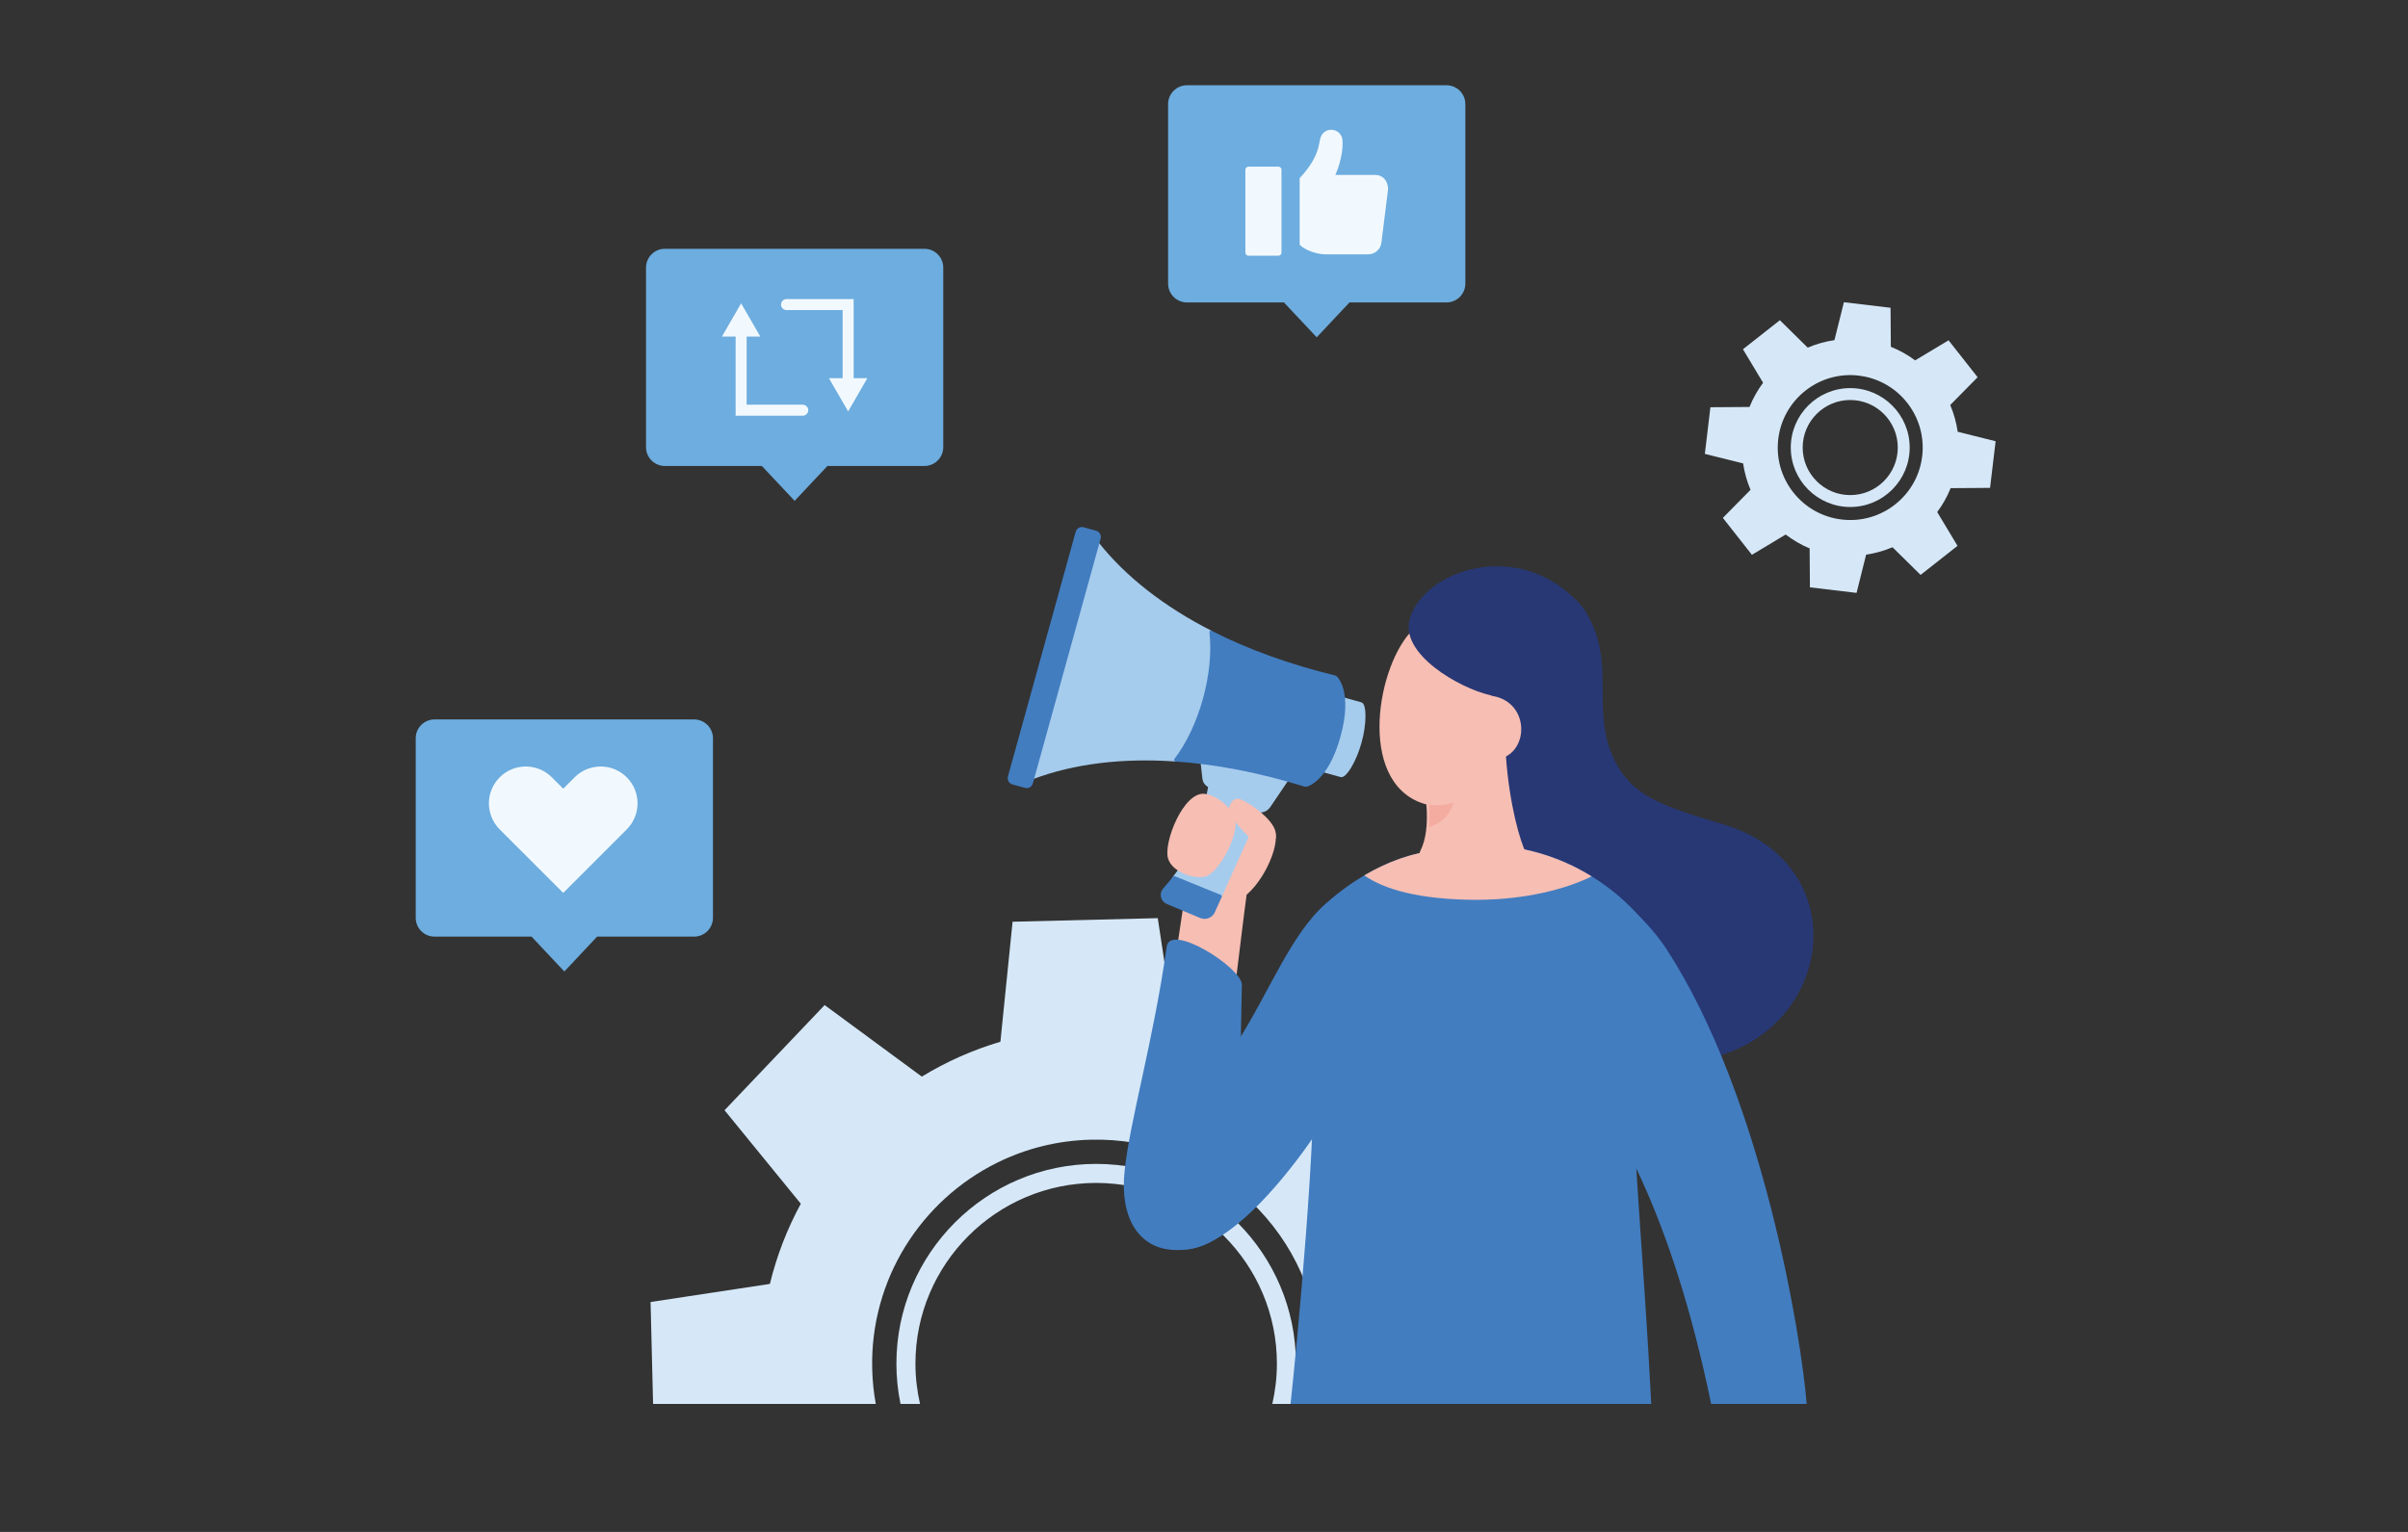<?xml version="1.0" encoding="utf-8"?>
<!-- Generator: Adobe Illustrator 16.0.0, SVG Export Plug-In . SVG Version: 6.00 Build 0)  -->
<!DOCTYPE svg PUBLIC "-//W3C//DTD SVG 1.1//EN" "http://www.w3.org/Graphics/SVG/1.1/DTD/svg11.dtd">
<svg version="1.1" id="レイヤー_1" xmlns="http://www.w3.org/2000/svg" xmlns:xlink="http://www.w3.org/1999/xlink" x="0px"
	 y="0px" width="550px" height="350px" viewBox="0 0 550 350" enable-background="new 0 0 550 350" xml:space="preserve">
<rect x="0" y="0" width="550" height="350" fill="#333333" stroke="none"/>
<g>
	<g>
		<path fill="none" d="M227.712,265.668c6.474-3.209,13.715-5.09,21.387-5.279c13.67-0.342,26.646,4.666,36.553,14.086
			c9.896,9.424,15.545,22.139,15.875,35.805c0.089,3.557-0.191,7.062-0.81,10.484h-5.656c0.612-2.979,0.936-6.062,0.936-9.219
			c0-25.16-20.468-45.625-45.626-45.625c-25.159,0-45.627,20.465-45.627,45.625c0,3.156,0.324,6.24,0.937,9.219h-5.647
			c-0.471-2.604-0.752-5.262-0.817-7.957C198.706,292.282,210.422,274.237,227.712,265.668z"/>
		<path fill="none" d="M250.371,270.264c22.763,0,41.281,18.518,41.281,41.281c0,3.17-0.372,6.25-1.051,9.219H210.14
			c-0.68-2.969-1.051-6.049-1.051-9.219C209.089,288.782,227.608,270.264,250.371,270.264z"/>
		<path fill="#D6E8F8" d="M301.527,310.28c-0.33-13.666-5.979-26.381-15.875-35.805c-9.907-9.42-22.883-14.428-36.553-14.086
			c-7.672,0.189-14.913,2.07-21.387,5.279c-17.29,8.568-29.007,26.613-28.497,47.139c0.065,2.695,0.347,5.354,0.817,7.957H149.17
			l-0.577-23.289l27.255-4.137c1.553-6.398,3.92-12.537,7.063-18.318l-17.424-21.363l22.864-24.027l22.197,16.346
			c5.622-3.426,11.638-6.096,17.949-7.963l2.783-27.42l33.158-0.822l4.144,27.291c6.445,1.578,12.578,3.953,18.284,7.049
			l21.394-17.447l24.025,22.863l-16.371,22.232c3.382,5.545,6.055,11.549,7.951,17.912l27.461,2.787l0.7,28.307h-51.311
			C301.335,317.342,301.616,313.836,301.527,310.28z"/>
		<path fill="#D6E8F8" d="M291.652,311.545c0-22.764-18.519-41.281-41.281-41.281s-41.281,18.518-41.281,41.281
			c0,3.17,0.371,6.25,1.051,9.219h-4.46c-0.612-2.979-0.937-6.062-0.937-9.219c0-25.16,20.468-45.625,45.627-45.625
			c25.158,0,45.626,20.465,45.626,45.625c0,3.156-0.323,6.24-0.936,9.219h-4.46C291.28,317.795,291.652,314.715,291.652,311.545z"/>
	</g>
	<g>
		<path fill="none" d="M422.603,113.118c-5.988,0-10.863-4.874-10.863-10.864c0-5.989,4.875-10.863,10.863-10.863
			c5.991,0,10.863,4.874,10.863,10.863C433.466,108.244,428.594,113.118,422.603,113.118z"/>
		<path fill="#D6E8F8" d="M436.182,102.254c0-7.487-6.089-13.579-13.579-13.579c-7.487,0-13.579,6.092-13.579,13.579
			s6.092,13.579,13.579,13.579C430.093,115.833,436.182,109.741,436.182,102.254z M433.466,102.254
			c0,5.99-4.872,10.864-10.863,10.864c-5.988,0-10.863-4.874-10.863-10.864c0-5.989,4.875-10.863,10.863-10.863
			C428.594,91.391,433.466,96.265,433.466,102.254z"/>
		<path fill="#D6E8F8" d="M398.136,105.88c0.306,2.081,0.873,4.097,1.695,6.031l-6.32,6.414l6.636,8.432l7.707-4.63
			c1.703,1.266,3.506,2.377,5.478,3.166l0.063,8.897l10.654,1.27l2.183-8.74c2.078-0.306,4.092-0.871,6.028-1.693l6.415,6.321
			l8.432-6.636l-4.639-7.721c1.257-1.688,2.281-3.513,3.066-5.463l9.006-0.065l1.271-10.654l-8.662-2.161
			c-0.311-2.129-0.885-4.181-1.708-6.115l6.258-6.35l-6.637-8.431l-7.633,4.584c-1.688-1.26-3.549-2.303-5.552-3.104l-0.062-8.914
			l-10.656-1.27l-2.163,8.664c-2.123,0.313-4.169,0.891-6.103,1.717l-6.359-6.269l-8.432,6.637l4.599,7.655
			c-1.257,1.685-2.299,3.537-3.104,5.529l-8.93,0.064l-1.27,10.653L398.136,105.88z M406.167,100.293
			c1.08-9.062,9.331-15.557,18.393-14.477c0.464,0.056,0.923,0.129,1.377,0.223c8.335,1.707,14.129,9.575,13.104,18.177
			c-0.522,4.387-2.724,8.312-6.198,11.047c-3.474,2.734-7.809,3.953-12.197,3.43c-4.388-0.518-8.317-2.727-11.052-6.201
			c-2.735-3.474-3.952-7.805-3.427-12.195V100.293z"/>
	</g>
	<g>
		<path fill="#283875" d="M362.252,139.918c7.13,11.712,0.787,22.342,6.63,34.02c4.042,8.083,11.172,10.346,24.751,14.42
			c30.373,9.111,25.461,47.527-4.074,53.639c-35.61,7.367-54.456-56.455-49.702-83.732
			C343.589,136.846,355.964,129.587,362.252,139.918z"/>
		<path fill="#427DC0" d="M337.74,193.118c18.766-0.486,35.75,10.928,43.035,25.611c4.483,9.033-6.919,8.746-7.683,30.861
			c-0.337,9.818,2.512,40.402,4.062,71.174h-82.386c1.355-12.488,6.32-63.498,5.166-82.842c-1.191-19.908-1.431-22.244,3.661-27.506
			C306.332,207.588,316.609,193.668,337.74,193.118z"/>
		<path fill="#427DC0" d="M338.069,193.118c18.771,0,35.562,12.951,42.614,23.801c21.979,33.799,30.805,88.875,31.97,103.846
			h-21.817c-8.941-43.41-22.549-67.449-33.047-77.945C328.577,213.606,325.708,193.118,338.069,193.118z"/>
		<path fill="#F7BEB3" d="M270.858,203.116c0,0-2.897,19.18-3.405,22.912s13.748,6.699,14.071,4.168
			c0.422-3.291,2.651-21.852,3.308-26.545C285.147,201.397,271.814,197.6,270.858,203.116z"/>
		<path fill="#F7BEB3" d="M282.394,205.809c4.745-1.672,9.568-11.041,8.97-15.238c-0.705-4.961-13.084-7.006-16.907-5.844
			c-3.479,1.057-8.901,7.627-6.704,11.119c1.809,2.873,6.697,5.648,9.352,6.84C279.298,203.67,279.86,206.704,282.394,205.809z"/>
		<g>
			<path fill="#A6CCED" d="M295.516,176.188c-0.037-0.103-0.124-0.181-0.229-0.208c-7.586-2.011-14.627-3.415-20.927-4.174
				c-0.099-0.018-0.191,0.04-0.264,0.104c-0.073,0.065-0.113,0.18-0.113,0.276l0.656,5.717c0.094,0.811,0.579,1.52,1.297,1.908
				c-0.222,0.99-0.358,1.941-0.487,2.92c-0.3,2.301-0.64,4.908-2.318,9.037c-1.027,2.529-2.779,5.391-5.208,8.5
				c-0.065,0.086-0.088,0.193-0.06,0.299c0.027,0.102,0.101,0.186,0.199,0.227l10.548,4.293c0.04,0.018,0.084,0.027,0.127,0.027
				c0.129,0,0.253-0.076,0.31-0.201l8.657-19.266c0.019,0.002,0.035,0.006,0.055,0.006c0.923,0,1.823-0.445,2.373-1.256l5.35-7.9
				C295.542,176.407,295.556,176.292,295.516,176.188z"/>
			<path fill="#427DC0" d="M278.864,204.475l-10.548-4.297c-0.141-0.057-0.302-0.014-0.396,0.107
				c-0.698,0.898-1.456,1.814-2.253,2.723c-0.476,0.543-0.655,1.256-0.493,1.957c0.163,0.711,0.644,1.279,1.316,1.562l7.619,3.203
				c0.333,0.139,0.677,0.207,1.015,0.207c0.989,0,1.922-0.57,2.355-1.535l1.565-3.473c0.038-0.084,0.04-0.182,0.006-0.266
				C279.016,204.579,278.949,204.51,278.864,204.475z"/>
			<path fill="#A6CCED" d="M310.936,160.462l-5.265-1.457c-0.086-0.023-0.181-0.014-0.258,0.031c-0.08,0.045-0.137,0.118-0.16,0.206
				l-4.545,16.421c-0.05,0.181,0.056,0.367,0.236,0.418l5.265,1.458c0.058,0.014,0.117,0.021,0.176,0.021
				c0.728,0,1.584-1.139,2.197-2.138c0.951-1.556,1.805-3.599,2.4-5.756c0.598-2.156,0.917-4.349,0.899-6.172
				C311.871,162.228,311.697,160.673,310.936,160.462z"/>
			<path fill="#A6CCED" d="M276.924,144.386c-0.014-0.114-0.082-0.213-0.186-0.265c-10.755-5.452-19.66-12.408-25.752-20.12
				c-0.08-0.101-0.211-0.142-0.335-0.122c-0.124,0.025-0.226,0.12-0.26,0.243L235.6,177.567c-0.035,0.125,0.004,0.256,0.098,0.342
				c0.063,0.059,0.146,0.088,0.229,0.088c0.04,0,0.081-0.006,0.119-0.021c9.159-3.468,20.373-4.845,32.428-3.992
				c0.154,0.033,0.257-0.082,0.323-0.199c2.771-3.599,5.12-8.559,6.617-13.968C276.897,154.461,277.433,148.982,276.924,144.386z"/>
			<path fill="#427DC0" d="M305.039,154.353c-0.005,0-0.007-0.001-0.011-0.002c-10.547-2.581-20.064-6.022-28.286-10.229
				c-0.111-0.058-0.245-0.048-0.349,0.022c-0.103,0.071-0.159,0.193-0.144,0.316c0.499,4.513-0.028,9.902-1.488,15.176
				c-1.479,5.339-3.794,10.225-6.52,13.759c-0.027,0.034-0.06,0.118-0.071,0.161c-0.026,0.099-0.009,0.203,0.051,0.285
				c0.059,0.084,0.152,0.136,0.254,0.143c9.287,0.624,19.223,2.558,29.538,5.751c0.046,0.012,0.099,0.02,0.161,0.02
				c0.58,0,1.85-0.564,3.204-1.961c1.387-1.43,3.344-4.229,4.792-9.465C308.986,158.164,305.617,154.515,305.039,154.353z"/>
			<path fill="#427DC0" d="M250.358,121.257l-2.851-0.789c-0.783-0.217-1.6,0.246-1.817,1.031l-15.472,55.902
				c-0.107,0.383-0.06,0.783,0.134,1.123c0.192,0.34,0.511,0.588,0.896,0.693l2.85,0.789c0.137,0.037,0.273,0.057,0.406,0.057
				c0.648,0,1.228-0.426,1.41-1.086l15.474-55.902C251.603,122.291,251.141,121.475,250.358,121.257z"/>
		</g>
		<g>
			<path fill="#F7BEB3" d="M275.137,181.368c2.947,0.312,6.792,3.619,7.078,6.398c0.365,3.539-3.79,11.605-6.874,12.48
				c-2.269,0.645-7.574-0.768-8.567-4.152C265.723,192.512,270.289,180.852,275.137,181.368z"/>
			<path fill="#F7BEB3" d="M291.333,190.063c-0.507-2.689-5.199-6.209-7.895-7.41c-1.944-0.869-3.288,1.916-2.522,3.332
				c1.102,2.033,5.388,6.633,6.808,7.242C289.775,194.11,291.834,192.729,291.333,190.063z"/>
		</g>
		<path fill="#427DC0" d="M302.804,206.456c-8.035,7.129-12.675,19.803-20.449,32.076c-4.04,6.377-19.534,47.561-11.511,46.947
			c8.476-0.648,18.902-11.568,26.916-22.516c5.549-7.582,12.79-19.002,14.532-25.9c2.98-11.807,24.919-42.941,19.141-42.941
			C317.175,194.122,305.982,203.635,302.804,206.456z"/>
		<g>
			<defs>
				<path id="SVGID_1_" d="M302.804,206.454c2.975-2.639,12.979-11.146,25.945-12.219c2.749-0.629,5.741-1.031,8.99-1.117
					c18.766-0.486,35.75,10.928,43.035,25.611c4.483,9.033-6.919,8.744-7.683,30.861c-0.337,9.818,2.268,40.961,4.062,71.174
					h-82.386c0.972-8.965,3.805-37.77,4.898-60.469C299.017,261.223,294.769,213.583,302.804,206.454z"/>
			</defs>
			<clipPath id="SVGID_2_">
				<use xlink:href="#SVGID_1_"  overflow="visible"/>
			</clipPath>
			<path clip-path="url(#SVGID_2_)" fill="#F7BEB3" d="M371.06,191.016c3.029,5.582-13.054,15.061-35.738,14.553
				c-26.575-0.594-29.004-10.869-29.626-15.064C304.747,184.083,363.667,177.381,371.06,191.016z"/>
		</g>
		<path fill="#F7BEB3" d="M322.908,143.659c-8.374,7.921-13.04,34.634,1.897,39.841c5.608,1.953,20.823,2.035,23.765-11.656
			C353.238,150.123,333.384,133.749,322.908,143.659z"/>
		<path fill="#283875" d="M322.001,141.396c-2.339,8.037,11.373,15.83,18.334,17.427c4.604,1.057-0.817,28.682,5.973,27.28
			c5.203-1.074,7.455-3.584,10.522-7.072c9.204-10.462,11.872-32.659,3.555-41.488C346.636,122.944,325.25,130.243,322.001,141.396z
			"/>
		<path fill="#F7BEB3" d="M325.372,180.444c0,0,1.672,8.648-0.878,13.779c-4.187,8.422,28.715,10.002,23.922,0.357
			c-1.101-2.213-3.702-10.473-4.495-22.354C343.401,164.406,326.502,174.333,325.372,180.444z"/>
		<path fill="#427DC0" d="M266.483,216.284c-3.104,21.857-8.367,39.471-9.618,51.223c-1.144,10.752,3.248,17.312,10.445,18.012
			c8.864,0.855,15.928-5.168,16.194-13.002c0.219-6.502-0.582-17.025,0.148-47.516C283.743,221.204,267.276,210.694,266.483,216.284
			z"/>
		<path fill="#F7BEB3" d="M341.127,159.049c9.435,1.777,7.912,16.052-1.812,14.372C333.03,172.334,333.32,157.577,341.127,159.049z"
			/>
		<path fill="#F4ABA0" d="M326.406,183.838c0,0,2.55,0.557,5.483-0.434c-0.777,3.717-4.172,5.188-5.473,5.584
			C326.638,187.133,326.406,183.838,326.406,183.838z"/>
	</g>
	<g>
		<g>
			<path fill="#6DADDF" d="M330.384,19.478H271.11c-2.381,0-4.311,1.93-4.311,4.31v41.001c0,2.381,1.93,4.311,4.311,4.311h22.147
				l7.489,7.966l7.488-7.966h22.149c2.381,0,4.312-1.93,4.312-4.31V23.787C334.696,21.407,332.765,19.478,330.384,19.478z"/>
			<g>
				<g>
					<path fill="#F2F9FE" d="M292,38.078h-6.85c-0.387,0-0.698,0.312-0.698,0.698v18.945c0,0.386,0.312,0.698,0.698,0.698H292
						c0.387,0,0.698-0.312,0.698-0.698V38.776C292.698,38.391,292.386,38.078,292,38.078z"/>
					<path fill="#F2F9FE" d="M314.029,39.966h-9.032c0,0,1.83-3.795,1.641-7.854c-0.061-1.267-1.005-2.298-2.265-2.45
						c-0.686-0.084-1.359,0.104-1.9,0.527c-0.543,0.426-0.787,0.873-0.969,1.718c-0.374,1.753-0.589,4.415-4.653,8.791v15.229
						c1.205,1.232,3.911,2.182,5.891,2.182h9.774c1.522,0,2.812-1.139,3.001-2.649l1.512-12.095
						C317.135,42.504,316.662,39.966,314.029,39.966z"/>
				</g>
			</g>
		</g>
		<g>
			<path fill="#6DADDF" d="M158.535,164.37H99.26c-2.381,0-4.311,1.93-4.311,4.312v41c0,2.381,1.93,4.311,4.311,4.311h22.149
				l7.488,7.967l7.488-7.967h22.148c2.381,0,4.312-1.93,4.312-4.311v-41C162.846,166.3,160.916,164.37,158.535,164.37z"/>
			<path fill="#F2F9FE" d="M128.645,204.006l-14.51-14.51c-3.286-3.287-3.286-8.617,0-11.904c3.289-3.289,8.618-3.289,11.905,0
				l2.604,2.604l2.603-2.604c3.289-3.287,8.618-3.289,11.906,0c3.287,3.287,3.287,8.617,0,11.904L128.645,204.006z"/>
		</g>
		<g>
			<path fill="#6DADDF" d="M211.136,56.842h-59.274c-2.381,0-4.311,1.931-4.311,4.311v41.001c0,2.381,1.93,4.311,4.311,4.311h22.148
				l7.489,7.966l7.488-7.965h22.148c2.382,0,4.312-1.931,4.312-4.312V61.152C215.448,58.772,213.518,56.842,211.136,56.842z"/>
			<g>
				<path fill="#F2F9FE" d="M183.355,92.464h-12.819V76.903h3.13l-4.387-7.598l-4.388,7.598h3.131v18.075h15.333
					c0.695,0,1.258-0.563,1.258-1.258C184.613,93.027,184.05,92.464,183.355,92.464z"/>
				<path fill="#F2F9FE" d="M194.979,86.402V68.329h-15.335c-0.695,0-1.258,0.563-1.258,1.257s0.562,1.257,1.258,1.257h12.82v15.56
					h-3.131l4.387,7.597l4.387-7.597H194.979z"/>
			</g>
		</g>
	</g>
</g>
</svg>
